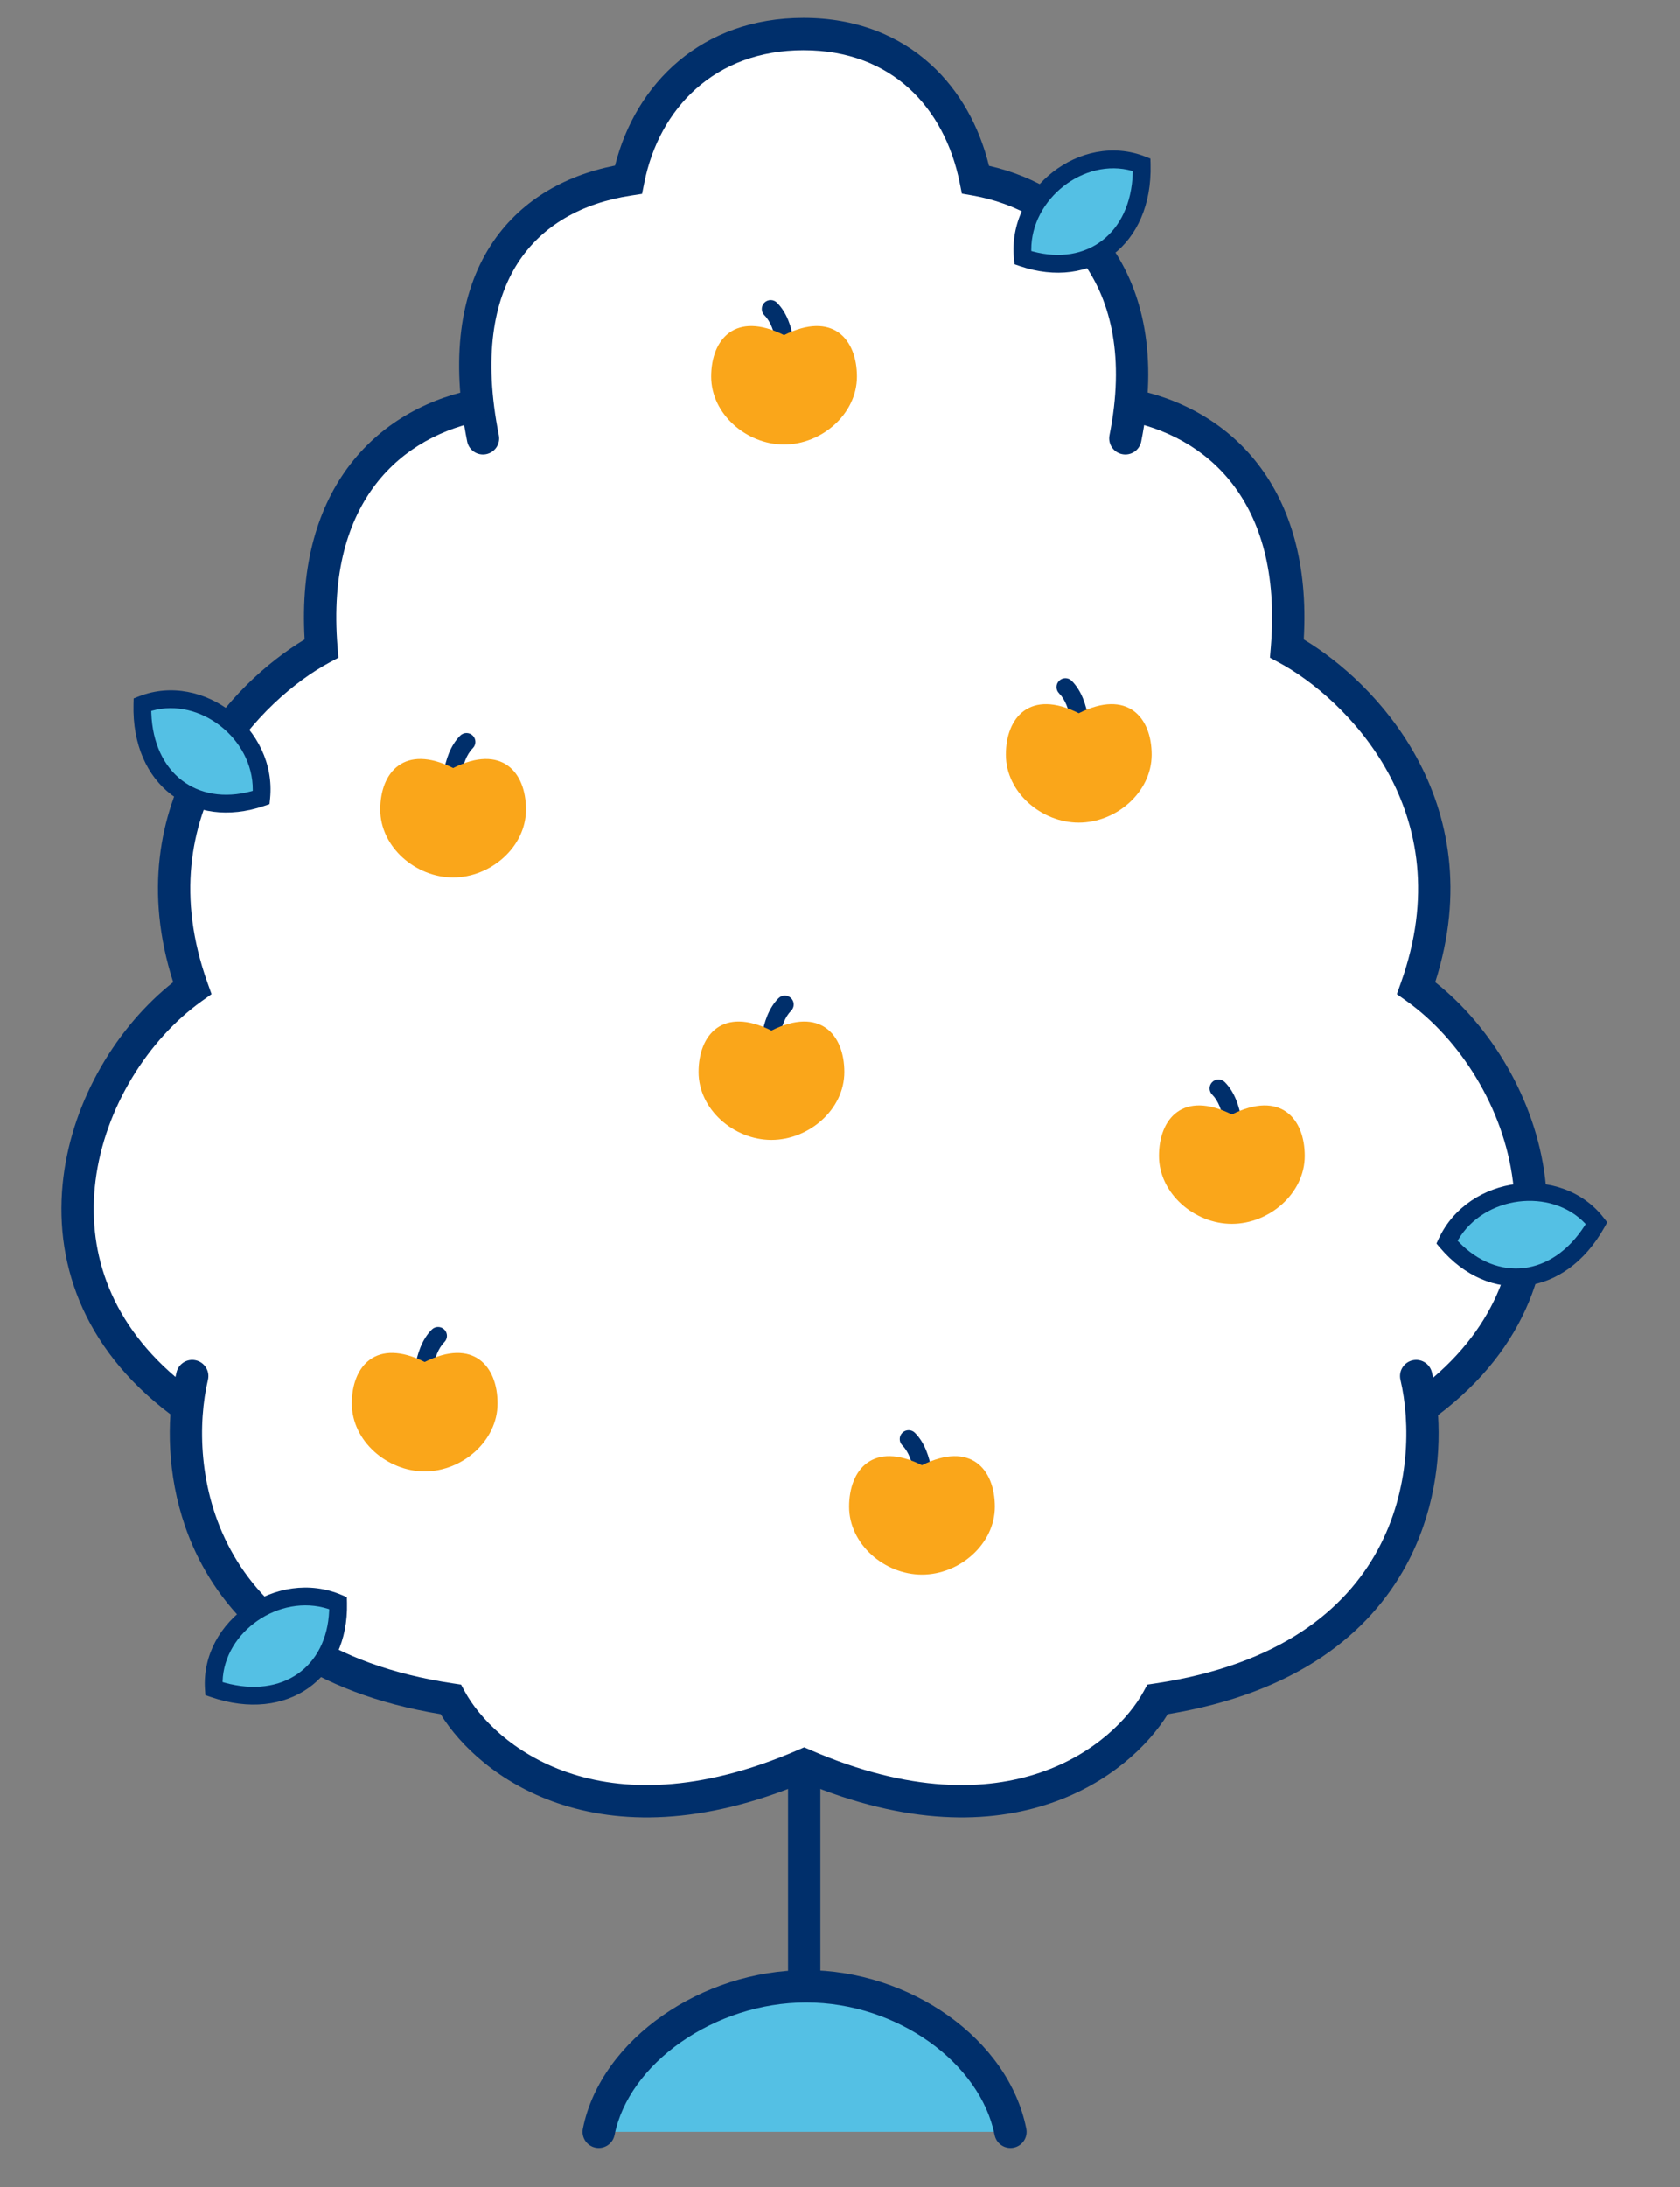 <svg width="113" height="147" viewBox="0 0 113 147" fill="none" xmlns="http://www.w3.org/2000/svg">
<rect x="0" y="0" width="113" height="147" fill="#808080" stroke="none"/>
<path d="M33.467 81.05L53.829 96.721" stroke="#002F6B" stroke-linecap="round"/>
<path d="M53.938 66.629L41.731 54.422" stroke="#002F6B" stroke-linecap="round"/>
<path d="M54.575 55.291L66.782 43.084" stroke="#002F6B" stroke-linecap="round"/>
<path d="M75.434 70.151L54.38 86.343" stroke="#002F6B" stroke-linecap="round"/>
<path fill-rule="evenodd" clip-rule="evenodd" d="M54.093 117.482C54.693 117.482 55.18 117.969 55.18 118.569L55.18 141.105C55.18 141.705 54.693 142.191 54.093 142.191C53.493 142.191 53.006 141.705 53.006 141.105L53.006 118.569C53.006 117.969 53.493 117.482 54.093 117.482Z" fill="#002F6B"/>
<path d="M42.138 12.073C43.224 6.639 47.357 2.292 53.913 2.292C60.47 2.292 64.399 6.639 65.485 12.073C71.266 13.082 76.878 17.843 75.904 27.225C81.925 28.431 87.282 33.347 86.429 43.586C91.138 46.121 99.469 54.235 95.122 66.406C102.729 71.84 107.635 85.902 95.464 94.595C96.101 101.215 93.325 111.882 77.736 114.22C75.569 118.192 67.787 124.612 53.96 118.624C40.132 124.612 32.35 118.192 30.184 114.22C14.55 111.875 11.803 101.155 12.461 94.54C0.29 85.847 5.19 71.84 12.797 66.406C8.451 54.235 16.782 46.121 21.49 43.586C20.638 33.356 25.985 28.44 31.999 27.229C30.886 17.844 35.56 13.082 42.138 12.073Z" fill="white"/>
<path fill-rule="evenodd" clip-rule="evenodd" d="M41.369 11.128C42.761 5.6 47.198 1.206 54.045 1.206C57.58 1.206 60.466 2.384 62.614 4.342C64.575 6.128 65.874 8.52 66.523 11.146C69.623 11.846 72.645 13.571 74.692 16.472C76.909 19.613 77.893 24.006 76.76 29.673C76.642 30.261 76.069 30.643 75.481 30.525C74.892 30.408 74.511 29.835 74.628 29.247C75.668 24.046 74.725 20.289 72.916 17.725C71.095 15.145 68.307 13.646 65.43 13.143L64.697 13.015L64.551 12.286C64.046 9.757 62.889 7.533 61.151 5.948C59.424 4.375 57.067 3.379 54.045 3.379C48.079 3.379 44.334 7.286 43.335 12.286L43.186 13.031L42.434 13.147C39.127 13.655 36.45 15.154 34.824 17.686C33.191 20.228 32.503 23.991 33.554 29.247C33.672 29.835 33.29 30.408 32.702 30.525C32.113 30.643 31.541 30.261 31.423 29.673C30.301 24.062 30.964 19.674 32.995 16.512C34.899 13.547 37.905 11.815 41.369 11.128Z" fill="#002F6B"/>
<path fill-rule="evenodd" clip-rule="evenodd" d="M23.56 31.205C25.809 28.288 29.003 26.673 32.3 26.091L32.678 28.231C29.817 28.736 27.143 30.117 25.281 32.532C23.424 34.941 22.288 38.49 22.705 43.496L22.764 44.205L22.137 44.543C19.939 45.727 16.844 48.25 14.832 51.907C12.841 55.524 11.892 60.273 13.952 66.041L14.228 66.814L13.561 67.29C9.995 69.837 7.038 74.43 6.422 79.385C5.869 83.837 7.197 88.622 11.802 92.547C11.824 92.442 11.847 92.339 11.871 92.238C12.009 91.653 12.594 91.291 13.178 91.429C13.762 91.566 14.124 92.151 13.987 92.736C13.309 95.614 13.313 100.111 15.514 104.166C17.683 108.162 22.07 111.885 30.477 113.146L31.011 113.226L31.269 113.7C32.227 115.455 34.503 117.867 38.183 119.129C41.834 120.381 46.955 120.53 53.66 117.627L54.091 117.44L54.523 117.627C61.228 120.53 66.349 120.381 70 119.129C73.68 117.867 75.956 115.455 76.913 113.7L77.172 113.226L77.706 113.146C86.113 111.885 90.5 108.162 92.669 104.166C94.87 100.111 94.873 95.614 94.196 92.736C94.058 92.151 94.421 91.566 95.005 91.429C95.589 91.291 96.174 91.653 96.312 92.238C96.339 92.355 96.366 92.475 96.392 92.598C100.991 88.672 102.318 83.877 101.763 79.412C101.146 74.442 98.186 69.836 94.622 67.29L93.954 66.814L94.23 66.041C96.29 60.273 95.342 55.524 93.351 51.907C91.338 48.25 88.244 45.727 86.046 44.543L85.419 44.205L85.478 43.496C85.895 38.49 84.759 34.941 82.902 32.532C81.04 30.117 78.366 28.736 75.505 28.231L75.883 26.091C79.18 26.673 82.374 28.288 84.623 31.205C86.78 34.003 87.989 37.895 87.693 42.98C90.125 44.436 93.191 47.107 95.255 50.859C97.43 54.811 98.479 59.941 96.535 66.01C100.278 68.968 103.263 73.854 103.92 79.144C104.605 84.661 102.748 90.574 96.727 95.113C96.916 98.117 96.436 101.782 94.579 105.203C92.088 109.792 87.203 113.79 78.546 115.214C77.227 117.34 74.62 119.842 70.705 121.185C66.552 122.609 61.013 122.702 54.091 119.805C47.17 122.702 41.63 122.609 37.478 121.185C33.563 119.842 30.956 117.34 29.637 115.214C20.98 113.79 16.094 109.792 13.604 105.203C11.735 101.76 11.261 98.07 11.46 95.057C5.441 90.519 3.581 84.621 4.266 79.117C4.921 73.839 7.906 68.965 11.648 66.01C9.704 59.941 10.753 54.811 12.928 50.859C14.992 47.107 18.058 44.436 20.49 42.98C20.194 37.895 21.403 34.003 23.56 31.205Z" fill="#002F6B"/>
<path fill-rule="evenodd" clip-rule="evenodd" d="M60.691 96.299C60.925 96.065 61.303 96.065 61.537 96.299C62.212 96.975 62.511 97.94 62.654 98.796C62.798 99.662 62.798 100.518 62.798 101.059L62.798 101.069C62.798 101.399 62.53 101.666 62.2 101.666C61.87 101.666 61.603 101.398 61.603 101.068C61.603 100.521 61.602 99.753 61.475 98.993C61.346 98.219 61.102 97.555 60.691 97.144C60.458 96.91 60.458 96.532 60.691 96.299Z" fill="#002F6B"/>
<path d="M66.916 101.264C66.916 103.786 64.535 105.83 62.013 105.83C59.492 105.83 57.111 103.786 57.111 101.264C57.111 98.743 58.745 96.843 62.013 98.476C65.281 96.842 66.916 98.743 66.916 101.264Z" fill="#FAA61A"/>
<path fill-rule="evenodd" clip-rule="evenodd" d="M29.887 89.363C29.654 89.129 29.275 89.129 29.042 89.363C28.366 90.038 28.067 91.004 27.924 91.86C27.78 92.725 27.78 93.582 27.781 94.123L27.781 94.132C27.781 94.463 28.048 94.73 28.378 94.73C28.709 94.73 28.976 94.462 28.976 94.132C28.976 93.585 28.977 92.817 29.103 92.057C29.232 91.283 29.477 90.619 29.887 90.208C30.12 89.974 30.12 89.596 29.887 89.363Z" fill="#002F6B"/>
<path d="M23.663 94.328C23.663 96.85 26.043 98.894 28.565 98.894C31.087 98.894 33.467 96.85 33.467 94.328C33.467 91.807 31.833 89.907 28.565 91.54C25.297 89.906 23.663 91.807 23.663 94.328Z" fill="#FAA61A"/>
<path fill-rule="evenodd" clip-rule="evenodd" d="M53.211 67.086C52.978 66.852 52.599 66.852 52.366 67.086C51.691 67.761 51.391 68.727 51.249 69.583C51.104 70.448 51.105 71.305 51.105 71.846L51.105 71.856C51.105 72.186 51.373 72.453 51.703 72.453C52.033 72.453 52.3 72.185 52.3 71.855C52.3 71.308 52.301 70.54 52.428 69.78C52.556 69.006 52.801 68.342 53.211 67.931C53.445 67.697 53.445 67.319 53.211 67.086Z" fill="#002F6B"/>
<path d="M46.987 72.051C46.987 74.573 49.368 76.617 51.889 76.617C54.411 76.617 56.792 74.573 56.792 72.051C56.792 69.53 55.158 67.63 51.889 69.263C48.621 67.629 46.987 69.53 46.987 72.051Z" fill="#FAA61A"/>
<path fill-rule="evenodd" clip-rule="evenodd" d="M81.536 72.727C81.769 72.494 82.148 72.494 82.381 72.727C83.057 73.403 83.356 74.368 83.499 75.225C83.643 76.09 83.642 76.946 83.642 77.487L83.642 77.497C83.642 77.827 83.375 78.094 83.045 78.094C82.715 78.094 82.447 77.827 82.447 77.497C82.447 76.95 82.446 76.181 82.32 75.421C82.191 74.648 81.947 73.983 81.536 73.572C81.302 73.339 81.302 72.96 81.536 72.727Z" fill="#002F6B"/>
<path d="M87.76 77.693C87.76 80.214 85.379 82.258 82.858 82.258C80.336 82.258 77.955 80.214 77.955 77.693C77.955 75.171 79.59 73.271 82.858 74.905C86.126 73.271 87.76 75.171 87.76 77.693Z" fill="#FAA61A"/>
<path fill-rule="evenodd" clip-rule="evenodd" d="M71.239 45.76C71.472 45.526 71.851 45.526 72.084 45.76C72.76 46.435 73.059 47.401 73.201 48.257C73.346 49.122 73.345 49.979 73.345 50.52L73.345 50.529C73.345 50.859 73.078 51.127 72.747 51.127C72.417 51.127 72.15 50.859 72.15 50.529C72.15 49.982 72.149 49.213 72.022 48.454C71.894 47.68 71.649 47.015 71.239 46.605C71.005 46.371 71.005 45.993 71.239 45.76Z" fill="#002F6B"/>
<path d="M77.463 50.725C77.463 53.247 75.082 55.291 72.561 55.291C70.039 55.291 67.658 53.247 67.658 50.725C67.658 48.203 69.293 46.304 72.561 47.937C75.829 46.303 77.463 48.203 77.463 50.725Z" fill="#FAA61A"/>
<path fill-rule="evenodd" clip-rule="evenodd" d="M51.415 20.343C51.649 20.11 52.027 20.11 52.261 20.343C52.936 21.019 53.235 21.985 53.378 22.841C53.522 23.706 53.522 24.563 53.522 25.104L53.522 25.113C53.522 25.443 53.254 25.711 52.924 25.711C52.594 25.711 52.327 25.443 52.327 25.113C52.327 24.566 52.326 23.797 52.199 23.038C52.07 22.264 51.826 21.599 51.415 21.189C51.182 20.955 51.182 20.577 51.415 20.343Z" fill="#002F6B"/>
<path d="M57.639 25.309C57.639 27.831 55.259 29.875 52.737 29.875C50.215 29.875 47.835 27.831 47.835 25.309C47.835 22.787 49.469 20.887 52.737 22.521C56.005 20.887 57.639 22.787 57.639 25.309Z" fill="#FAA61A"/>
<path fill-rule="evenodd" clip-rule="evenodd" d="M31.8 49.444C31.567 49.211 31.188 49.211 30.955 49.444C30.279 50.12 29.98 51.085 29.838 51.942C29.693 52.807 29.694 53.663 29.694 54.204L29.694 54.214C29.694 54.544 29.962 54.811 30.291 54.811C30.622 54.811 30.889 54.544 30.889 54.214C30.889 53.666 30.89 52.898 31.017 52.138C31.145 51.364 31.39 50.7 31.8 50.289C32.034 50.056 32.034 49.677 31.8 49.444Z" fill="#002F6B"/>
<path d="M25.576 54.41C25.576 56.931 27.957 58.975 30.478 58.975C33 58.975 35.38 56.931 35.38 54.41C35.38 51.888 33.746 49.988 30.478 51.621C27.21 49.987 25.576 51.888 25.576 54.41Z" fill="#FAA61A"/>
<path fill-rule="evenodd" clip-rule="evenodd" d="M97.323 83.486C100.218 86.886 104.835 86.76 107.39 82.211C104.828 78.924 99.137 79.622 97.323 83.486Z" fill="#54C0E4"/>
<path fill-rule="evenodd" clip-rule="evenodd" d="M96.618 83.58L96.782 83.232C98.78 78.975 105.017 78.194 107.861 81.843L108.105 82.156L107.911 82.503C105.245 87.249 100.157 87.735 96.868 83.873L96.618 83.58ZM106.583 82.392L106.657 82.273L106.624 82.236C104.317 79.805 99.824 80.368 98.079 83.331L98.043 83.394L98.121 83.476C100.742 86.17 104.378 85.811 106.583 82.392Z" fill="#002F6B"/>
<path fill-rule="evenodd" clip-rule="evenodd" d="M68.795 17.32C73.023 18.759 76.925 16.289 76.792 11.073C72.909 9.56 68.376 13.072 68.795 17.32Z" fill="#54C0E4"/>
<path fill-rule="evenodd" clip-rule="evenodd" d="M68.238 17.762L68.2 17.378C67.739 12.699 72.698 8.836 77.009 10.516L77.379 10.66L77.389 11.058C77.528 16.499 73.404 19.521 68.602 17.886L68.238 17.762ZM76.192 11.642L76.194 11.502L76.147 11.487C72.92 10.578 69.349 13.362 69.366 16.799L69.367 16.872L69.476 16.903C73.106 17.877 76.047 15.708 76.192 11.642Z" fill="#002F6B"/>
<path fill-rule="evenodd" clip-rule="evenodd" d="M17.573 53.603C13.345 55.042 9.443 52.572 9.576 47.356C13.459 45.843 17.992 49.355 17.573 53.603Z" fill="#54C0E4"/>
<path fill-rule="evenodd" clip-rule="evenodd" d="M18.13 54.044L18.168 53.661C18.629 48.982 13.67 45.119 9.36 46.799L8.989 46.943L8.979 47.341C8.84 52.782 12.964 55.804 17.766 54.169L18.13 54.044ZM10.177 47.924L10.174 47.785L10.221 47.77C13.448 46.861 17.02 49.645 17.002 53.082L17.001 53.155L16.893 53.186C13.262 54.159 10.322 51.991 10.177 47.924Z" fill="#002F6B"/>
<path fill-rule="evenodd" clip-rule="evenodd" d="M22.741 107.744C22.846 112.209 19.319 115.19 14.383 113.498C14.104 109.34 18.814 106.07 22.741 107.744Z" fill="#54C0E4"/>
<path fill-rule="evenodd" clip-rule="evenodd" d="M23.33 107.345L22.976 107.194C18.65 105.35 13.477 108.922 13.787 113.538L13.813 113.934L14.189 114.063C19.339 115.828 23.458 112.801 23.339 107.73L23.33 107.345ZM15.105 113.096L14.971 113.056L14.971 113.007C15.073 109.656 18.799 107.084 22.073 108.132L22.142 108.155L22.139 108.268C21.979 112.023 19.028 114.178 15.105 113.096Z" fill="#002F6B"/>
<path d="M40.272 143.279C41.358 137.846 47.664 133.499 54.221 133.499C60.777 133.499 66.879 137.846 67.966 143.279H40.272Z" fill="#54C0E4"/>
<path fill-rule="evenodd" clip-rule="evenodd" d="M44.573 135.46C47.279 133.573 50.71 132.412 54.221 132.412C61.163 132.412 67.82 137.005 69.031 143.066C69.149 143.655 68.767 144.227 68.179 144.345C67.59 144.462 67.018 144.081 66.9 143.492C65.939 138.687 60.392 134.586 54.221 134.586C51.175 134.586 48.175 135.598 45.816 137.243C43.452 138.892 41.812 141.117 41.337 143.492C41.219 144.081 40.647 144.462 40.059 144.345C39.47 144.227 39.088 143.655 39.206 143.066C39.817 140.008 41.874 137.343 44.573 135.46Z" fill="#002F6B"/>
</svg>
